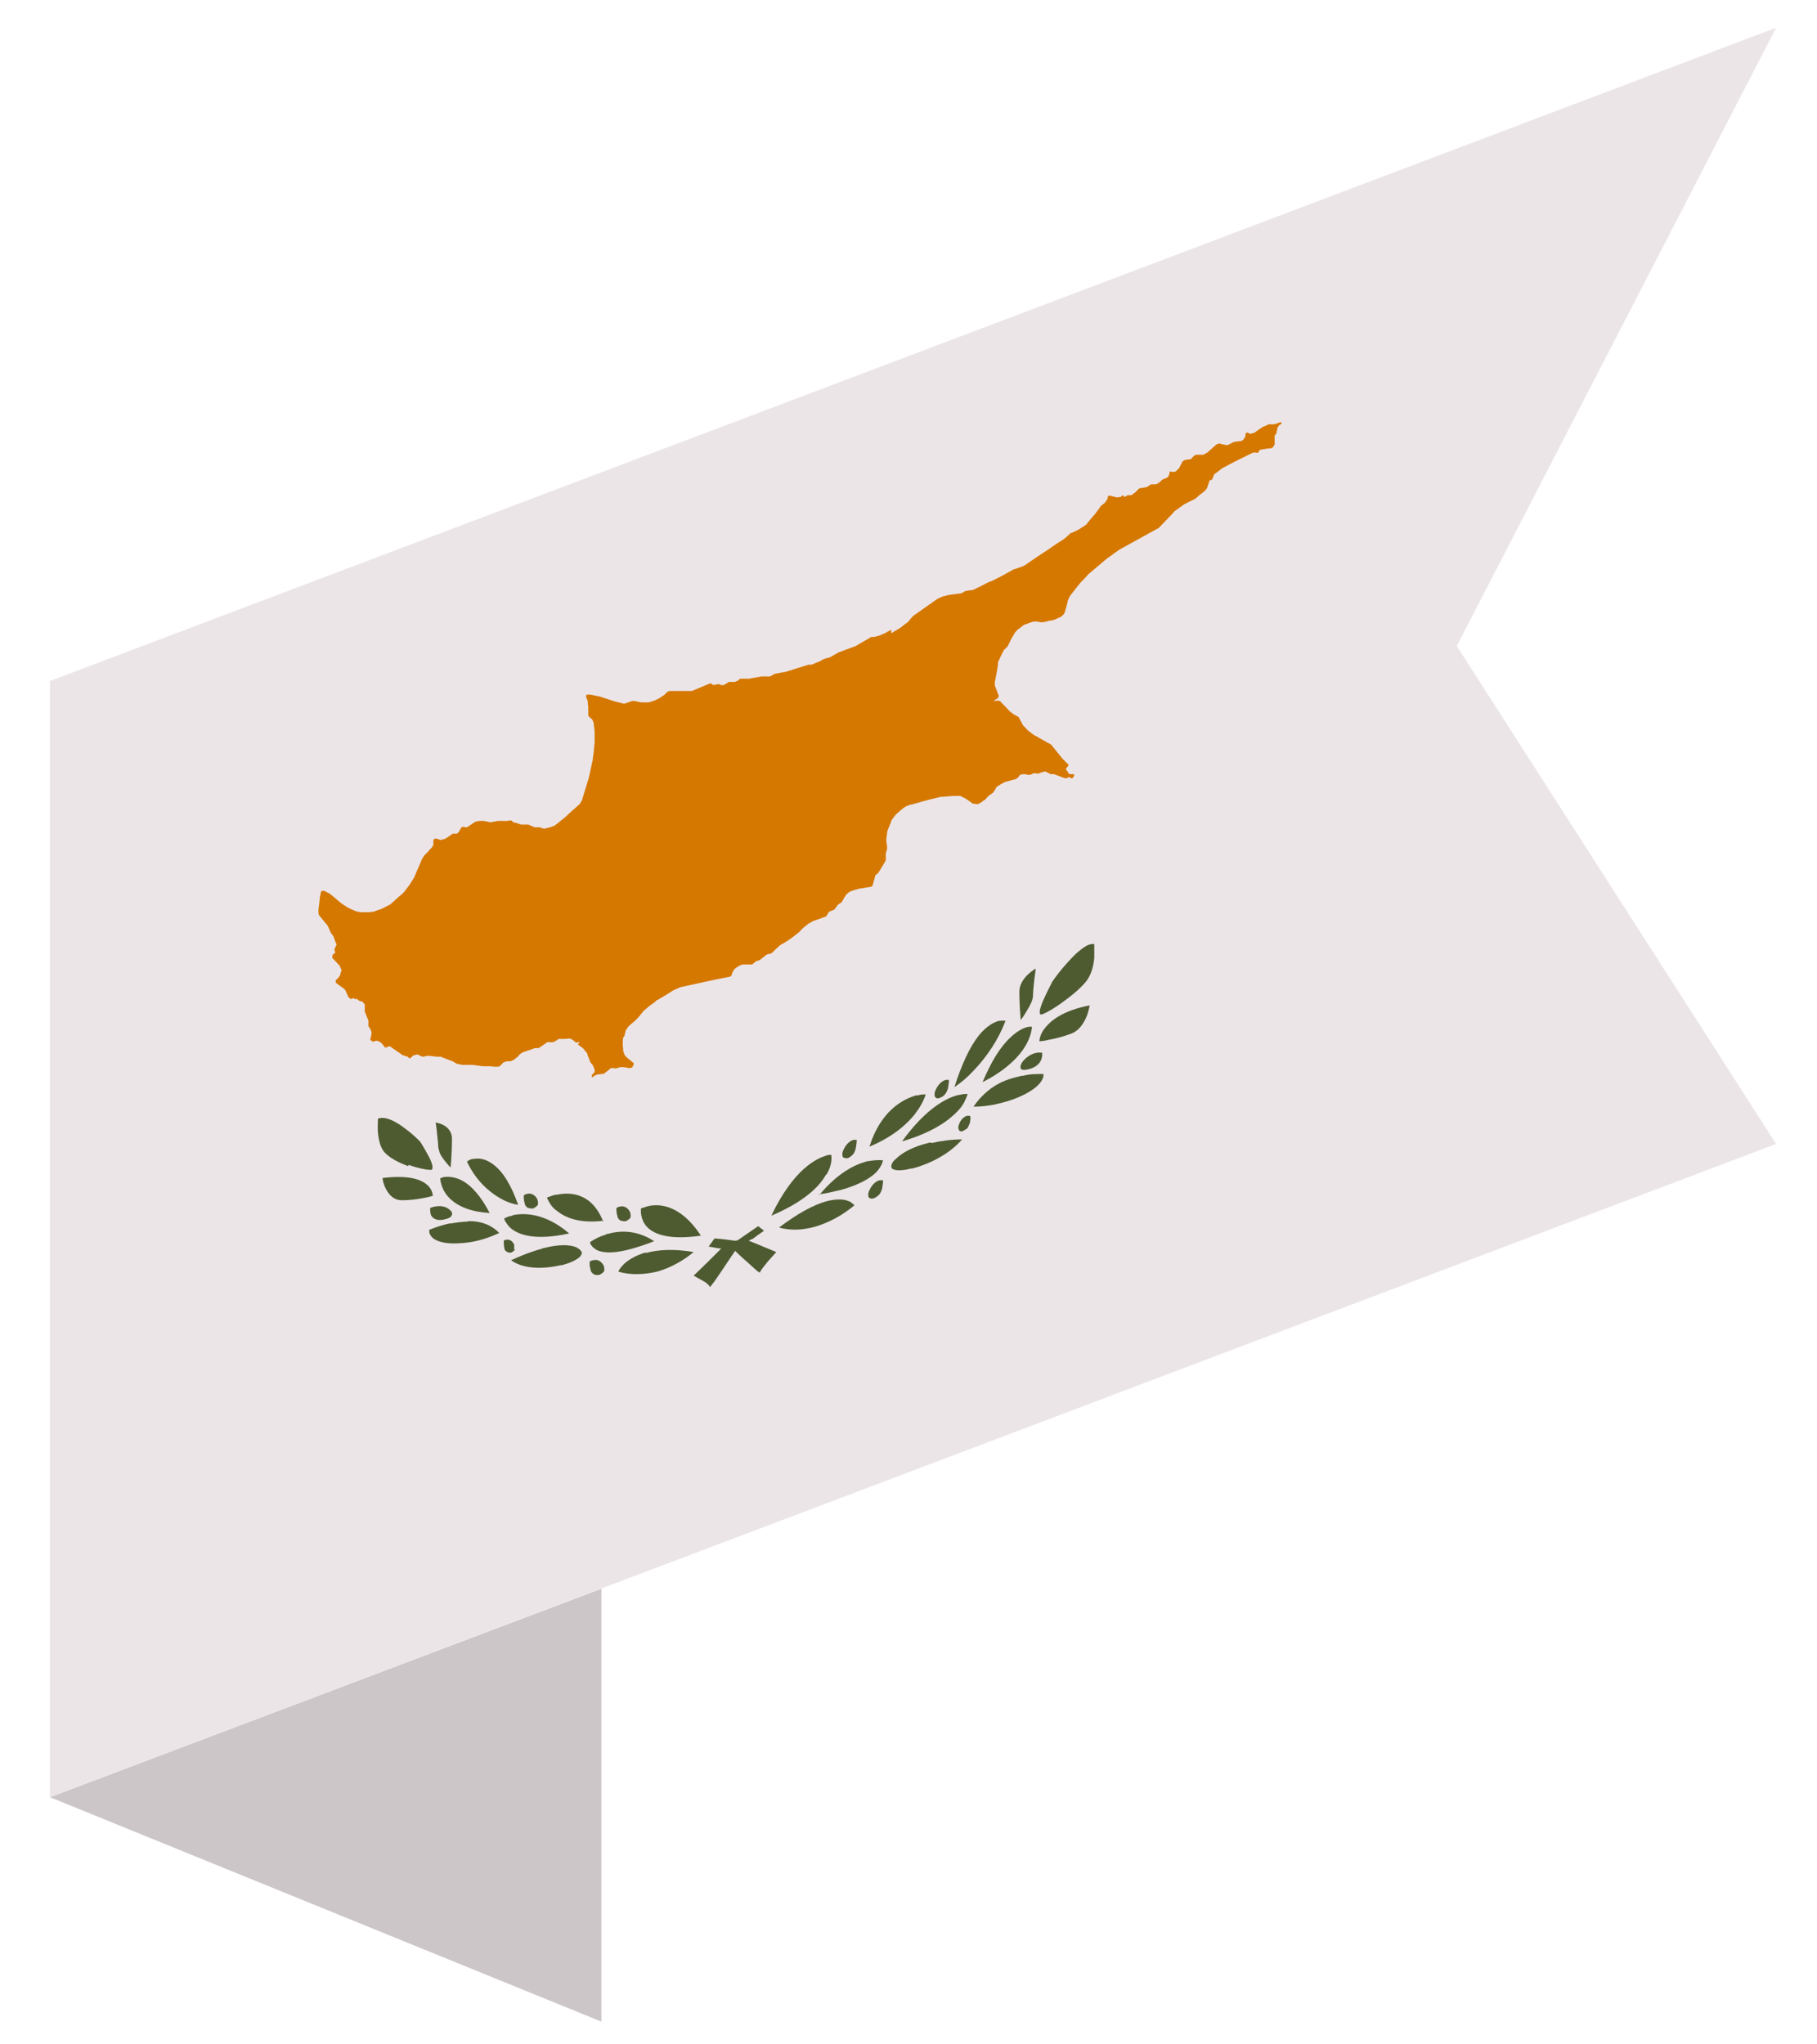 <?xml version="1.0" encoding="UTF-8"?>
<svg id="Layer_1" data-name="Layer 1" xmlns="http://www.w3.org/2000/svg" version="1.1" viewBox="0 0 40 45">
  <defs>
    <style>
      .cls-1 {
        fill: #4e5b31;
      }

      .cls-1, .cls-2, .cls-3, .cls-4 {
        stroke-width: 0px;
      }

      .cls-2 {
        fill: #d57800;
      }

      .cls-3 {
        fill: #cdc6c8;
      }

      .cls-3, .cls-4 {
        fill-rule: evenodd;
      }

      .cls-4 {
        fill: #ece5e8;
      }
    </style>
  </defs>
  <polyline class="cls-3" points="1.1 39.56 13.24 34.97 13.24 44.5"/>
  <polygon class="cls-4" points="39.1 25.18 1.1 39.56 1.1 14.99 39.1 .61 32.07 14.22 39.1 25.18 39.1 25.18"/>
  <g>
    <g>
      <path class="cls-1" d="M10.3,26.89c-.12,0-.25.02-.37.04-.01,0-.02,0-.03,0-.15.03-.3.08-.45.14h0s0,.03,0,.04c0,.04.02.07.04.1.05.07.18.15.46.16.17,0,.34-.01.52-.05h0c.18-.04.35-.1.52-.18h0c-.17-.18-.42-.27-.69-.26Z"/>
      <polygon class="cls-1" points="10.78 26.7 10.78 26.7 10.78 26.7 10.78 26.7"/>
      <path class="cls-1" d="M11.6,26.58s.08.03.14.02h0s.08-.04.1-.08c.01-.05,0-.09-.01-.12-.04-.08-.12-.15-.23-.12,0,0,0,0,0,0-.02,0-.05.02-.07.03,0,.06,0,.12.02.17,0,.04.03.08.06.1Z"/>
      <path class="cls-1" d="M8.99,25.64c.2.07.38.11.48.11,0,0,0,0,.01,0h0s.01,0,.02,0c0,0,.01-.01.02-.02,0-.03,0-.05,0-.07-.02-.08-.05-.15-.09-.22-.08-.15-.17-.3-.19-.32,0,0,0,0,0,0-.1-.1-.2-.19-.31-.27-.09-.07-.18-.13-.28-.18-.11-.05-.19-.07-.27-.06-.02,0-.04,0-.06.02,0,.1-.01.2,0,.3.02.21.07.37.17.46.1.1.28.2.5.28Z"/>
      <path class="cls-1" d="M9.75,25.92s-.04,0-.06.02c0,0,0,0,0,0,.04.38.33.57.57.66.16.06.34.09.52.1-.19-.36-.39-.6-.62-.72-.18-.09-.32-.08-.4-.07,0,0-.01,0-.01,0Z"/>
      <path class="cls-1" d="M9.47,26.6c0,.05,0,.1.02.15.02.04.09.14.3.09h0c.08-.02.13-.04.15-.08.03-.05,0-.1-.02-.11-.08-.09-.21-.12-.35-.09,0,0,0,0,0,0-.03,0-.07.02-.1.03h0Z"/>
      <path class="cls-1" d="M9.66,25.28c0,.09.06.18.13.27.06.08.13.15.13.15h0s.03-.32.03-.63-.34-.36-.36-.36h0s.02.11.03.23c.01.09.03.27.03.35Z"/>
      <path class="cls-1" d="M13.01,27.4c.04.06.09.1.16.13.16.06.4.05.73-.04h0c.17-.05.33-.1.5-.17h0,0c-.4-.26-.77-.23-1.02-.16-.02,0-.03,0-.05.02-.12.03-.23.09-.34.16,0,.03.01.05.03.08Z"/>
      <path class="cls-1" d="M13.64,26.86s.08.03.14.02h0s.08-.04.1-.08c.01-.05,0-.09-.01-.12-.04-.08-.12-.15-.23-.12,0,0,0,0,0,0-.02,0-.05.02-.07.03,0,.06,0,.12.02.17,0,.04.03.08.06.1Z"/>
      <path class="cls-1" d="M15.43,27.2h0c-.49-.75-1-.7-1.2-.64-.04.01-.08.03-.12.04h0c-.01.15.03.28.11.38.13.16.45.33,1.2.22Z"/>
      <path class="cls-1" d="M13.28,26.89h0s0,0,0,0c-.26-.66-.76-.65-1.03-.59,0,0-.02,0-.02,0,0,0-.02,0-.02,0-.06.02-.11.04-.17.06.05.12.12.23.23.3.16.13.47.28,1.02.21Z"/>
      <path class="cls-1" d="M11.29,26.76s-.01,0-.02,0c-.06.01-.11.03-.17.06,0,0,0,0,0,0,0,.03.02.06.04.09.05.08.11.14.18.18.18.11.53.21,1.21.06h0c-.55-.47-1.02-.45-1.25-.4Z"/>
      <polygon class="cls-1" points="12.54 27.15 12.54 27.15 12.54 27.15 12.54 27.15"/>
      <path class="cls-1" d="M9.53,26.33h0c-.01-.11-.06-.2-.14-.26-.13-.11-.4-.21-.97-.14h0c.01.09.04.17.08.25.06.11.16.24.35.24.16,0,.32-.02.48-.05h0c.12-.02.2-.05.2-.05Z"/>
      <path class="cls-1" d="M12.7,27.46c-.16-.07-.4-.07-.72.01-.02,0-.04.01-.06.02-.23.06-.45.15-.67.25,0,0,0,0,0,0h0c.29.21.75.19,1.09.11t0,0s.02,0,.03,0c.18-.05.31-.11.39-.18.03-.03.05-.07.05-.1-.02-.04-.05-.08-.09-.09Z"/>
      <path class="cls-1" d="M11.41,26.53h0,0c-.15-.43-.33-.73-.54-.89-.18-.14-.33-.15-.44-.13,0,0-.01,0-.02,0,0,0,0,0-.01,0-.04.01-.09.03-.12.06.16.34.4.61.72.8.12.07.26.13.41.15h0Z"/>
      <path class="cls-1" d="M14.21,27.57c-.24.07-.4.18-.48.26-.05.05-.09.1-.12.16h0s0,0,0,0c.26.08.56.07.86,0,.28-.08.56-.23.8-.43-.41-.07-.76-.06-1.05.02,0,0,0,0,0,0Z"/>
      <path class="cls-1" d="M13.05,27.74s0,0,0,0c-.02,0-.05.02-.07.03,0,.06,0,.12.02.17,0,.04.03.08.06.1.04.03.09.03.14.02h0s.08-.04.1-.08c.01-.05,0-.09-.01-.12-.04-.08-.12-.15-.23-.12Z"/>
      <path class="cls-1" d="M11.32,27.51s0-.08,0-.11c-.02-.04-.04-.07-.07-.09-.03-.02-.07-.03-.11-.02-.02,0-.04.01-.05.02h0c0,.05,0,.1.01.15,0,.04.02.07.05.09.03.02.07.03.11.02h0s.07-.04.08-.07Z"/>
      <path class="cls-1" d="M21.63,23.82c.18-.09.36-.2.52-.33.24-.19.53-.5.57-.89h0s-.04,0-.06,0c0,0-.01,0-.01,0-.07.01-.22.06-.4.23-.23.21-.43.54-.62.99Z"/>
      <path class="cls-1" d="M20.67,24.17h0c.05-.01.1-.04.14-.09.03-.04.05-.09.06-.13.01-.06.02-.12.02-.18-.02,0-.04,0-.07,0,0,0,0,0,0,0-.11.03-.19.14-.23.24-.02.04-.02.09-.01.13.02.03.06.05.1.03Z"/>
      <path class="cls-1" d="M22.49,23.4s-.04.08-.02.12c.02.03.07.04.15.02h0c.21-.04.28-.16.3-.21.02-.05.03-.11.02-.16h0s-.07,0-.1,0c0,0,0,0,0,0-.14.02-.27.11-.35.23Z"/>
      <path class="cls-1" d="M22.48,22.44h0s.07-.09.13-.2c.07-.11.13-.23.13-.32s.02-.26.03-.36c.02-.13.03-.23.03-.24h0s-.36.2-.36.51.03.61.03.62h0Z"/>
      <polygon class="cls-1" points="21.63 23.82 21.63 23.82 21.63 23.82 21.63 23.82"/>
      <path class="cls-1" d="M18.02,26.29h0c.17-.02.33-.06.5-.1h0c.32-.09.57-.21.73-.35.07-.06.12-.13.16-.21.01-.03.02-.06.03-.09-.11-.01-.22,0-.33.02-.02,0-.03,0-.05.01-.25.07-.62.25-1.02.73h0Z"/>
      <path class="cls-1" d="M18.64,25.5h0c.05-.01.1-.05.14-.09.03-.04.05-.09.06-.14.01-.06.02-.12.02-.18-.02,0-.04,0-.07,0,0,0,0,0,0,0-.11.03-.19.14-.23.24-.02.04-.02.09-.01.13.02.03.06.04.1.03Z"/>
      <polygon class="cls-1" points="19.87 25.12 19.87 25.12 19.87 25.12 19.87 25.12"/>
      <path class="cls-1" d="M20.15,24.51c.1-.13.18-.27.23-.42-.06,0-.11,0-.17.02,0,0-.01,0-.02,0,0,0-.02,0-.02,0-.28.08-.78.33-1.03,1.13,0,0,0,0,0,0h0c.55-.23.86-.53,1.02-.74Z"/>
      <path class="cls-1" d="M19.87,25.12h0c.68-.2,1.03-.47,1.21-.66.08-.08.14-.17.18-.27.02-.04.03-.07.04-.11,0,0,0,0,0,0-.05,0-.11,0-.17.02,0,0-.01,0-.02,0-.23.05-.7.26-1.25,1.02Z"/>
      <path class="cls-1" d="M22.97,23.64c-.15,0-.3,0-.45.04-.01,0-.02,0-.03,0-.12.03-.25.06-.37.11-.28.11-.52.32-.69.57h0c.17,0,.35-.02.52-.06h0c.17-.04.35-.09.52-.17.29-.13.41-.26.46-.34.02-.04.04-.07.04-.11,0-.01,0-.03,0-.04,0,0,0,0,0,0Z"/>
      <path class="cls-1" d="M22.14,22.47s-.08-.01-.12,0c0,0,0,0-.01,0,0,0-.01,0-.02,0-.1.03-.26.1-.44.32-.2.25-.38.64-.54,1.14,0,0,0,0,0,0,0,0,0,0,0,0h0c.15-.1.29-.22.41-.35.32-.33.57-.72.72-1.12Z"/>
      <path class="cls-1" d="M24.09,20.78s-.04,0-.06,0c-.08.01-.16.06-.27.15-.1.08-.19.18-.28.28-.11.12-.21.25-.31.39,0,0,0,0,0,0-.01.02-.11.21-.19.39-.04.08-.07.17-.09.25,0,.03,0,.05,0,.07,0,0,0,.01.02.02,0,0,.01,0,.02,0h0s0,0,.01,0c.1-.04.28-.14.48-.29.22-.16.4-.32.5-.45.09-.12.15-.29.17-.51,0-.1,0-.2,0-.3Z"/>
      <path class="cls-1" d="M23.02,22.61c-.08.09-.13.2-.14.31h0s.08,0,.2-.03h0c.16-.03.32-.07.48-.13.19-.06.29-.23.35-.36.04-.09.06-.18.08-.27h0c-.58.11-.85.33-.97.48Z"/>
      <path class="cls-1" d="M18.19,25.86c.09-.14.13-.3.11-.44h0s0,0,0,0c-.04,0-.08,0-.12.02-.2.06-.71.29-1.2,1.32h0c.75-.32,1.07-.66,1.2-.9Z"/>
      <path class="cls-1" d="M21.34,24.56s-.03,0-.05,0c-.04.01-.08.04-.11.07-.03.04-.06.08-.07.13-.02.04-.02.08,0,.11.01.03.04.04.08.03h0s.08-.04.11-.07c.02-.04.04-.08.05-.11.01-.05.02-.1.01-.15h0Z"/>
      <path class="cls-1" d="M16.57,27.27c.08-.06.16-.12.25-.18-.04-.03-.09-.07-.13-.1-.15.1-.3.21-.45.31,0,0-.02,0-.03.01,0,0-.02,0-.03,0-.15-.02-.3-.04-.45-.05-.04.06-.09.12-.13.18.08.01.16.03.24.04h.04c-.2.2-.4.4-.61.6t0,0s.09.05.18.1c.04.02.09.05.12.08.01.01.03.02.04.04,0,0,.01.02.02.03h0s.01,0,.01-.01c0,0,0,0,0,0,.02-.03.05-.06.07-.09.06-.08.13-.19.2-.29.13-.2.25-.37.27-.4,0,0,0,0,0-.01,0,0,0,0,0,0,.02.02.13.13.27.25.07.06.14.13.2.18.02.02.04.03.07.05,0,0,0,0,0,0,0,0,0,0,.01,0h0s.01-.03.02-.04c.01-.02.03-.04.04-.06.04-.05.08-.1.12-.15.09-.1.18-.2.18-.2t0,0c-.2-.08-.4-.17-.61-.25.01,0,.02-.01.04-.02Z"/>
      <path class="cls-1" d="M18.68,26.44c-.08-.04-.24-.06-.48,0,0,0,0,0,0,0-.29.08-.64.27-1.05.58.24.07.52.06.8-.02.3-.09.6-.25.86-.47h0s-.07-.07-.12-.09Z"/>
      <path class="cls-1" d="M19.36,25.98s0,0,0,0c-.11.03-.19.14-.23.24-.02.04-.02.09-.01.13.02.03.06.04.1.03h0c.05-.01.1-.05.14-.09.03-.04.05-.09.06-.13.01-.06.02-.12.02-.18-.02,0-.04,0-.07,0Z"/>
      <path class="cls-1" d="M20.49,25.15s-.04,0-.06.01c-.32.08-.56.2-.72.36-.05.04-.08.09-.09.14,0,.04.01.07.05.08.07.03.2.03.39-.02,0,0,.02,0,.03,0h0c.34-.09.8-.3,1.09-.64,0,0,0,0,0,0,0,0,0,0,0,0-.22,0-.45.03-.67.08Z"/>
    </g>
    <g>
      <polygon class="cls-2" points="28.19 9.29 28.19 9.29 28.19 9.29 28.19 9.29"/>
      <path class="cls-2" d="M28.19,9.29s-.07.03-.1.04c-.01,0-.03,0-.04.01-.04,0-.08,0-.12,0-.04.02-.08.04-.12.05-.07.05-.14.09-.2.14,0,0,0,0,0,0-.03,0-.05.01-.08.02-.02,0-.05-.02-.07-.03-.01,0-.03.01-.04.02,0,.03,0,.05-.01.08-.01.02-.03.04-.04.06-.02.01-.03.02-.05.03-.05,0-.11.01-.16.02-.05.02-.09.05-.14.07-.06-.01-.12-.02-.18-.04-.03.01-.06.02-.08.04-.06.05-.12.11-.18.16-.03.02-.06.03-.09.05-.01,0-.02,0-.03,0-.04,0-.08,0-.12,0-.02,0-.03.01-.05.02-.03.03-.05.05-.08.08-.05,0-.1.01-.14.02-.01.01-.03.02-.04.03-.02.05-.05.09-.07.14-.03.03-.05.05-.08.08-.01,0-.03,0-.04.01-.02,0-.03,0-.05-.01-.01,0-.02,0-.04,0,0,.03-.01.06-.02.09-.01.01-.02.03-.03.04-.03.01-.06.03-.1.04-.03.02-.05.05-.08.07-.02.01-.04.03-.07.04-.03,0-.06,0-.09,0,0,0-.01,0-.02,0-.03.02-.06.04-.09.06-.06.01-.11.02-.17.03-.02.02-.05.05-.07.07,0,0-.01.01-.02.02-.01,0-.02.02-.03.02-.02.01-.04.03-.05.04,0,0,0,0-.01,0-.02,0-.04,0-.07,0-.03.01-.05.03-.08.04-.01-.01-.02-.03-.03-.04-.02.01-.03.02-.05.04-.02,0-.05,0-.07.01-.03,0-.06-.02-.09-.02-.02,0-.04-.01-.07-.02-.02,0-.03,0-.05.01,0,.03-.01.06-.02.08,0,0,0,0,0,0-.02.02-.03.05-.05.07-.03.02-.06.05-.09.07,0,0,0,.01-.01.02-.04.05-.07.1-.11.15-.07.08-.14.16-.2.24-.06.04-.11.07-.17.11-.06.03-.12.06-.18.08-.04.04-.08.08-.13.12-.11.07-.22.14-.33.22-.17.11-.35.23-.52.35-.03.02-.07.04-.11.05-.05.02-.1.04-.15.05-.09.05-.18.1-.27.15-.08.04-.16.08-.24.12,0,0,0,0-.01,0-.02,0-.03.02-.05.02-.11.06-.23.12-.34.17-.05,0-.1.01-.16.02-.03.02-.06.04-.09.05-.08.01-.16.02-.24.03-.06.01-.11.03-.17.04-.04.02-.07.03-.11.05-.07.05-.13.09-.2.14-.11.08-.23.16-.34.24-.04.04-.07.08-.11.13-.06.04-.12.09-.17.13-.07.04-.14.08-.2.12,0-.03,0-.05,0-.08,0,0,0,0,0,0-.02.01-.05.03-.07.04-.02,0-.03.02-.05.03-.05.02-.11.05-.17.07-.03,0-.06.02-.09.02-.02,0-.04,0-.06,0,0,0,0,0,0,0-.11.07-.23.13-.34.2-.13.05-.25.09-.38.14-.06.04-.13.07-.19.11-.05.01-.09.02-.14.04-.03.02-.06.03-.09.05-.06.02-.12.05-.17.07-.02,0-.04,0-.06,0h-.01c-.17.05-.34.11-.51.16-.08.01-.15.03-.23.04-.04.02-.07.04-.11.06-.06,0-.12,0-.19,0-.09.02-.18.03-.27.05h-.06s-.1,0-.14,0c-.02.02-.04.04-.06.05-.02,0-.03.01-.05.02-.04,0-.08,0-.11,0-.01,0-.03,0-.04.01-.03.02-.06.04-.1.06-.02,0-.04,0-.05,0-.02,0-.03-.02-.05-.02-.04,0-.08.01-.12.02-.02-.01-.05-.03-.07-.04-.14.06-.27.11-.41.17-.04,0-.07,0-.11,0-.12,0-.25,0-.37,0-.02,0-.04.01-.06.02-.02.02-.05.05-.07.07-.04.02-.07.05-.11.07-.03.02-.06.03-.1.05-.04.01-.09.03-.13.04-.05,0-.1,0-.15,0-.05,0-.1-.02-.16-.03-.02,0-.04,0-.06,0-.04.02-.09.03-.13.05-.01,0-.03,0-.04.01-.08-.02-.16-.04-.24-.06-.1-.03-.2-.07-.3-.1-.07-.01-.14-.03-.21-.04-.03,0-.05,0-.08,0,0,.01,0,.03-.01.04.01.04.03.07.04.11,0,.04,0,.07.01.11,0,.04,0,.07,0,.11,0,.02,0,.04,0,.07,0,.02.01.04.02.05.02.02.05.04.07.06.01.02.02.05.03.07,0,.07.02.14.02.21,0,.07,0,.15,0,.22-.01.12-.02.24-.04.36,0,.02,0,.04-.01.06-.01.06-.03.13-.04.19-.01.06-.03.12-.04.18-.05.16-.1.32-.15.49-.01.02-.03.04-.04.07-.03.03-.07.06-.1.09-.08.07-.16.14-.23.21-.06.05-.12.09-.17.14-.02.01-.04.02-.05.04-.05.02-.09.03-.14.05-.03,0-.06.01-.09.02-.04,0-.07-.02-.11-.03h-.11s-.09-.04-.14-.06c-.05,0-.1,0-.16,0-.06-.02-.11-.04-.17-.05-.01-.01-.03-.03-.04-.04-.03,0-.06,0-.09.01-.04,0-.09,0-.13,0h0s-.03,0-.05,0c-.01,0-.02,0-.03,0-.05.01-.11.02-.16.03-.05-.01-.1-.02-.15-.03-.03,0-.05,0-.08,0-.04,0-.07.01-.11.02-.04.03-.08.05-.12.08-.02.01-.04.03-.06.04-.02,0-.05,0-.07-.01-.02,0-.04,0-.05.01-.02.03-.04.07-.06.1,0,0,0,.01,0,.01-.01,0-.03.02-.04.03-.02,0-.03,0-.05,0-.01,0-.03,0-.04,0-.01,0-.03.02-.04.03-.02.01-.04.02-.06.04-.02.01-.03.02-.05.03,0,0-.02.01-.03.02,0,0,0,0,0,0,0,0-.01,0-.02,0,0,0-.02,0-.03.01-.01,0-.02,0-.03.01-.02,0-.04-.01-.06-.02-.01,0-.02,0-.03-.01-.02,0-.04,0-.05,0,0,0-.02.02-.03.03,0,.03,0,.06,0,.1,0,.02-.02.04-.03.06-.03.03-.06.06-.08.09-.03.03-.06.06-.09.09-.02.03-.04.06-.06.1-.05.13-.11.25-.16.38-.03.05-.07.11-.1.16-.01.01-.02.03-.03.04-.03.04-.07.09-.1.13-.03.03-.06.06-.09.08-.07.06-.14.13-.21.19-.07.03-.13.07-.2.1-.06.02-.12.04-.17.06-.03,0-.06,0-.08.01-.05,0-.11,0-.16,0-.05,0-.1-.01-.14-.02-.05-.02-.11-.05-.16-.07-.06-.04-.12-.07-.17-.11-.08-.07-.17-.14-.25-.21-.01,0-.02-.01-.04-.02,0,0,0,0,0,0-.03-.01-.05-.03-.08-.04-.02,0-.04,0-.06,0,0,.01-.02.03-.02.04,0,.02,0,.04-.01.05,0,.02,0,.03-.01.05,0,.09-.02.18-.03.27,0,0,0,.01,0,.01,0,.04,0,.07.01.11.06.08.13.16.19.23.02.04.04.09.06.13,0,0,0,0,0,.01.01.02.03.04.04.06.01.01.02.03.03.04,0,0,0,0,0,0,.02.06.04.12.07.18-.02.04-.03.07-.05.11,0,.02.02.04.02.07-.02.02-.04.03-.06.05,0,.02,0,.04-.01.06.06.06.11.12.17.18.01.03.02.06.04.09-.01.04-.03.09-.04.13-.02.03-.04.05-.07.08,0,0-.01.01-.02.02,0,.02,0,.04,0,.05.03.02.05.04.08.06.04.03.09.06.13.1.02.05.05.11.07.16.02.01.04.03.05.04.02,0,.04-.01.06-.02.01,0,.02.01.03.02.02,0,.04,0,.05,0,.02.01.03.03.05.04.01,0,.02,0,.03.01.02,0,.04.01.05.02.01.02.03.03.04.05,0,.05,0,.11,0,.16.03.06.05.13.08.19,0,.04,0,.07,0,.11,0,0,0,.01,0,.02.02.02.03.05.05.07,0,.02.01.04.02.06,0,.06-.02.11-.03.17.02.01.04.03.06.04.02,0,.05-.02.07-.02.01,0,.03,0,.04,0,.02.02.05.03.07.04.03.04.06.07.09.11.03,0,.06-.02.08-.03.02,0,.04.01.05.02.09.06.17.12.26.18.02,0,.04.01.06.02,0,0,0,0,0,0,.01,0,.03,0,.04.01.02.01.03.03.05.04.03-.02.05-.04.08-.07,0,0,0,0,0,0,.03,0,.06-.02.09-.02.01,0,.03.01.04.02.02.01.05.02.07.03.03,0,.06-.01.1-.02.07,0,.14.01.21.02.03,0,.06,0,.09,0,.06.02.12.05.18.07.03.01.05.02.08.03.02,0,.03.02.05.03.02.01.04.02.06.03.04,0,.08.02.12.02.04,0,.07,0,.11,0,.02,0,.04,0,.06,0,.01,0,.03,0,.04,0,0,0,0,0,0,0,0,0,0,0,0,0,0,0,0,0,0,0,.08.01.15.02.23.03.04,0,.08,0,.12,0,.04,0,.08,0,.11.01.03,0,.06,0,.08,0,.02,0,.04,0,.06-.01.03-.03.06-.06.09-.09.03,0,.06-.02.08-.02h.07s.05-.02.07-.03c.04-.03.07-.06.11-.09,0-.01.01-.02.02-.03.03-.02.05-.04.08-.05.09-.03.17-.06.26-.09.03,0,.05,0,.08,0,.06-.04.13-.09.19-.13.04,0,.09,0,.13,0,.04-.02.08-.04.11-.07.08,0,.17,0,.25-.01.02,0,.04.02.07.03.02.02.05.04.07.06,0,0,0,0,0,0,.03,0,.06-.01.08-.02-.01.02-.02.04-.04.06.04.03.07.05.11.08.03.04.07.08.1.12,0,0,0,.01,0,.02.02.06.05.12.07.18.02.02.04.04.05.06.01.03.03.06.04.09,0,.02,0,.04,0,.06-.02.02-.04.04-.06.06,0,0,0,.02,0,.03,0,0,0,0,0,.01,0,0,0,.02.01.02,0,0,.01-.01.02-.02.01-.01.03-.02.04-.03.02,0,.03-.01.05-.02.03,0,.06,0,.09-.01.02,0,.04,0,.06-.01.03-.02.06-.05.09-.07.02-.02.04-.03.06-.05.03,0,.07,0,.1.01.04-.01.07-.02.11-.03.02,0,.03,0,.05,0,.04,0,.09.01.13.02.02,0,.04,0,.07-.01,0,0,.02-.02.02-.02,0-.01,0-.03.02-.04,0-.01,0-.03,0-.04-.02-.01-.03-.03-.05-.04-.04-.03-.07-.06-.11-.09-.01-.02-.03-.03-.04-.05-.01-.03-.02-.05-.03-.08,0-.04,0-.07-.01-.11,0-.02,0-.05,0-.08,0-.04,0-.07.01-.11,0-.01.02-.03.03-.04,0-.03.01-.06.02-.09h0s0-.02,0-.02c.02-.03.04-.06.06-.09.05-.05.11-.1.16-.14.06-.06.12-.13.17-.2.05-.04.09-.08.14-.12.05-.03.09-.07.14-.1,0,0,0-.01,0-.02,0,0,.01,0,.02,0,.12-.07.24-.14.36-.22,0,0,0,0,0,0,.05-.02.11-.05.16-.07.36-.08.72-.16,1.08-.23.01,0,.03-.01.04-.02h0s.02-.07.04-.11c0,0,.01-.02.02-.02,0,0,0-.01.01-.02.04-.03.08-.06.12-.08.02,0,.04-.02.06-.02.05,0,.1,0,.15,0,.02,0,.04,0,.06,0,.03-.03.07-.06.1-.08.02,0,.05-.01.07-.02.05-.04.1-.08.15-.12.03,0,.06-.02.09-.02.01,0,.02-.02.03-.02.06-.06.12-.12.18-.17.06-.03.11-.06.17-.1.01-.01.03-.02.04-.03,0,0,.01,0,.02-.01.06-.05.12-.09.18-.14.04-.04.07-.08.11-.11.03-.02.06-.05.1-.08.04-.02.07-.04.11-.06.09-.03.18-.06.28-.1.02-.03.04-.07.06-.1.04-.02.08-.03.12-.05.02-.03.05-.06.07-.1.03-.02.05-.04.08-.05.02-.03.04-.06.06-.1.02-.03.03-.05.05-.08.02-.02.05-.04.07-.06.07-.03.15-.05.22-.07.09-.01.17-.03.26-.04.01-.01.02-.02.03-.03.02-.07.04-.14.06-.22.02-.02.04-.04.06-.05.06-.09.11-.18.17-.28,0-.03,0-.06,0-.08v-.07s.02-.07.03-.11c0-.06-.01-.12-.02-.18,0-.06.02-.13.02-.19.03-.09.07-.17.1-.26.03-.04.06-.08.09-.12.05-.04.1-.09.15-.13.02-.02.05-.03.07-.05.04-.01.07-.03.11-.04h0s.01,0,.02,0c0,0,.02,0,.03-.01.12-.03.24-.07.36-.1,0,0,.13-.03.13-.03.04-.01.08-.02.12-.03.1,0,.2-.02.31-.02,0,0,.01,0,.02,0,.03,0,.07,0,.1,0,.04.02.08.04.12.06.04.03.09.06.13.09,0,0,.02.01.02.02.03,0,.05,0,.08.01,0,0,.02,0,.03,0,.02,0,.04-.02.07-.03.03-.02.06-.05.1-.07.02-.03.05-.05.07-.08.03-.02.07-.05.1-.07,0,0,0,0,0,0,.02-.03.04-.06.06-.09,0,0,0,0,0,0,0,0,0,0,0,0h0s0,0,0,0c0-.01.01-.02.02-.04.06-.04.13-.08.19-.11.08-.02.15-.04.23-.06,0,0,.02-.01.03-.02,0,0,0,0,.01,0,.02-.03.04-.05.06-.08.02,0,.04,0,.06-.01.05,0,.09.01.14.02.03-.01.06-.02.1-.04.03,0,.05,0,.08.01.02,0,.04-.01.06-.02.04-.01.07-.02.11-.03.04.02.08.04.12.06.02,0,.05,0,.07,0,.08.03.16.06.24.09h.02s0,0,.01,0c0,0,.02,0,.03-.01.01,0,.03-.01.04-.02,0,0,0,0,0,0,0,0,0,0,0,0,.01.01.02.02.03.03.01,0,.03,0,.04,0,.02-.02.03-.04.04-.07,0,0-.01-.02-.02-.02,0,0,0,0,0,0-.03,0-.06,0-.09,0-.03-.04-.05-.08-.08-.11.02-.03.05-.06.07-.09-.04-.04-.08-.08-.12-.12,0,0-.01-.01-.02-.02,0,0,0,0,0,0-.01-.02-.03-.03-.04-.05-.07-.09-.14-.17-.21-.26-.09-.05-.18-.1-.27-.15-.03-.02-.06-.04-.09-.05t0,0s-.02-.01-.03-.02c-.05-.04-.1-.07-.14-.11-.03-.04-.07-.07-.1-.11,0,0,0-.02-.01-.02,0-.01-.01-.03-.02-.04-.02-.04-.04-.08-.06-.11-.04-.02-.07-.04-.11-.06-.03-.02-.06-.05-.09-.07,0,0,0,0,0,0-.06-.07-.12-.13-.18-.19,0-.01-.02-.02-.03-.03-.01,0-.03,0-.04-.01-.03,0-.06.01-.09.02,0,0,0,0,0,0,0,0,0,0,0,0,0,0,0,0,0,0,.01-.02.03-.03.04-.05.02,0,.03-.01.05-.02,0-.02.01-.03.02-.05-.03-.08-.06-.15-.09-.23,0,0,0,0,0,0,0-.03,0-.05,0-.08.03-.13.05-.25.07-.38,0-.02,0-.03,0-.05.04-.09.08-.18.13-.27.03-.03.05-.05.08-.08.03-.06.06-.12.09-.18.02-.04.05-.08.07-.12.02-.03.05-.05.07-.08,0,0,0,0,.01,0,.04-.03.08-.07.13-.1.04-.01.07-.02.11-.04.03-.01.07-.02.1-.03.06,0,.12.01.18.02.06-.01.11-.02.17-.04.01,0,.02,0,.03,0,.03,0,.05-.02.08-.02.04-.02.08-.04.13-.06.02-.02.04-.03.06-.05.01-.02.02-.03.03-.05.02-.07.04-.14.06-.22,0-.02.01-.05.02-.07.01-.03.03-.05.04-.08.08-.1.15-.19.23-.29.06-.06.12-.12.17-.18.13-.11.26-.22.39-.33.06-.05.13-.09.19-.14.03-.02.07-.05.1-.07.29-.16.58-.32.87-.48.08-.08.15-.16.23-.24.04-.04.08-.08.12-.13.07-.05.14-.1.21-.15.08-.04.16-.08.24-.12.07-.06.14-.12.21-.17.02-.02.03-.04.05-.06.02-.06.04-.12.06-.18.02,0,.03,0,.05-.01.01-.03.03-.06.04-.09,0,0,0-.02.01-.03.06-.04.11-.08.17-.13,0,0,.01,0,.02-.01.22-.12.44-.23.67-.34.03,0,.06,0,.1.01.02-.02.03-.05.05-.07.06-.01.13-.02.19-.03.01,0,.02,0,.04,0,.02,0,.03-.02.05-.02.01-.02.03-.04.04-.07h0c0-.07,0-.13,0-.19.01-.02.03-.03.04-.05,0-.04.02-.08.02-.12,0,0,.01-.02.02-.03,0,0,.01-.02.02-.03.02-.01.04-.02.05-.04,0,0,0-.01,0-.02Z"/>
    </g>
  </g>
</svg>